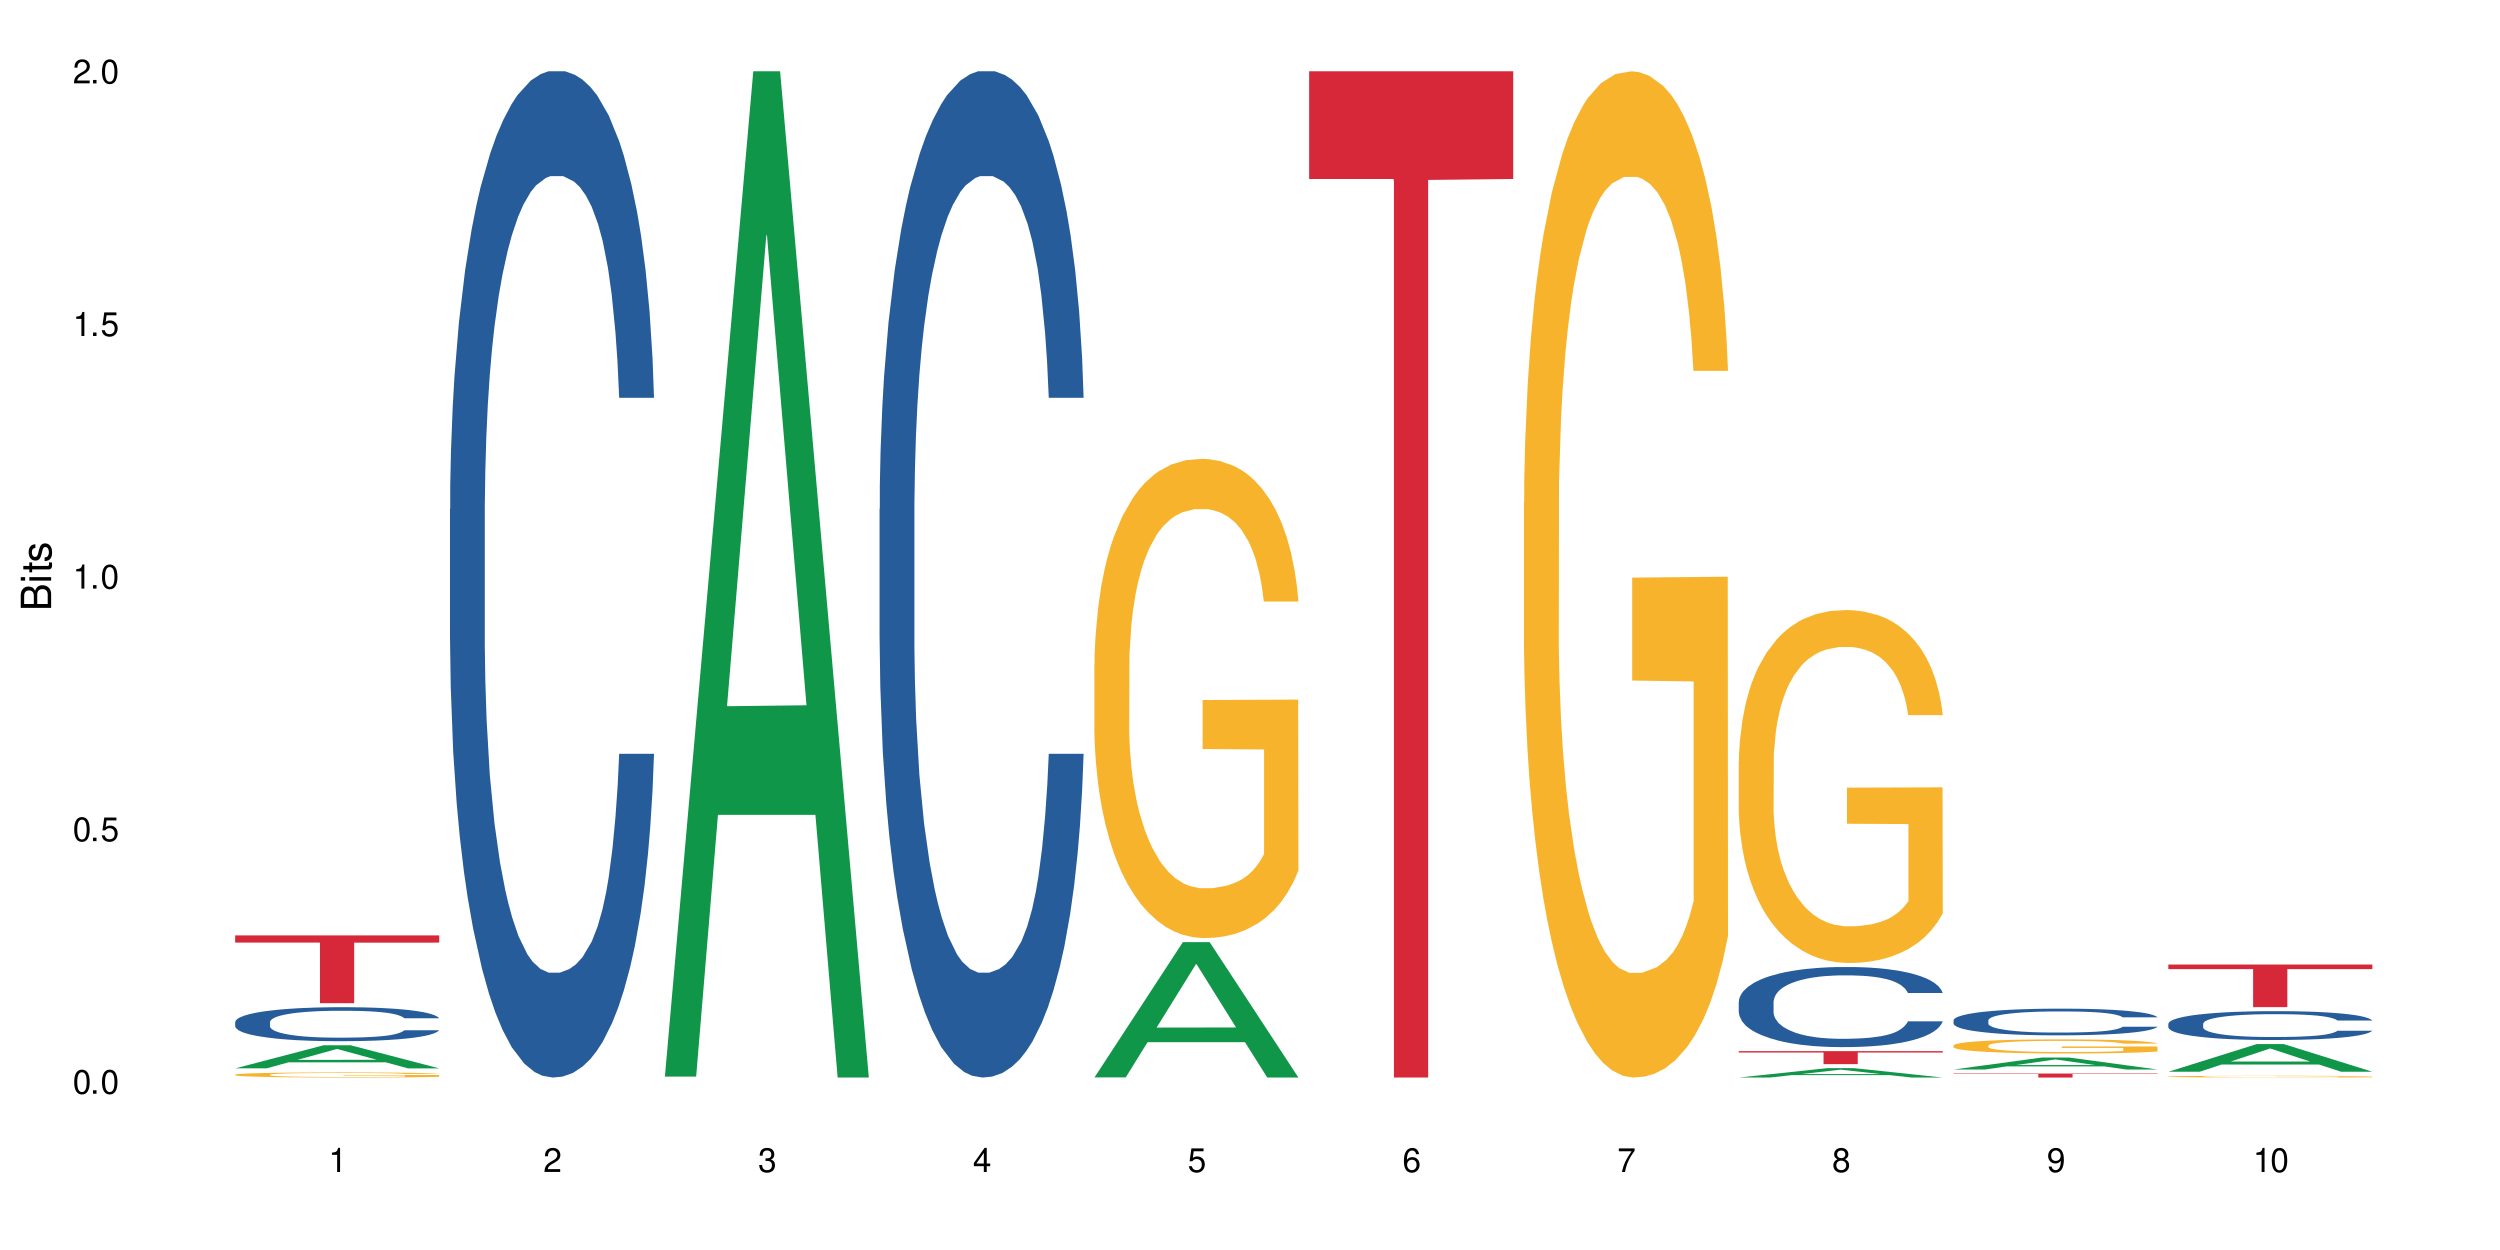 <?xml version="1.0" encoding="UTF-8"?>
<svg xmlns="http://www.w3.org/2000/svg" xmlns:xlink="http://www.w3.org/1999/xlink" width="720" height="360" viewBox="0 0 720 360">
<defs>
<g>
<g id="glyph-0-0">
</g>
<g id="glyph-0-1">
<path d="M 2.641 -6.938 C 2 -6.938 1.422 -6.656 1.078 -6.172 C 0.641 -5.562 0.406 -4.641 0.406 -3.359 C 0.406 -1.016 1.188 0.219 2.641 0.219 C 4.078 0.219 4.859 -1.016 4.859 -3.297 C 4.859 -4.641 4.656 -5.547 4.203 -6.172 C 3.844 -6.656 3.281 -6.938 2.641 -6.938 Z M 2.641 -6.188 C 3.547 -6.188 4 -5.25 4 -3.375 C 4 -1.406 3.562 -0.484 2.625 -0.484 C 1.734 -0.484 1.281 -1.438 1.281 -3.344 C 1.281 -5.25 1.734 -6.188 2.641 -6.188 Z M 2.641 -6.188 "/>
</g>
<g id="glyph-0-2">
<path d="M 1.828 -1 L 0.828 -1 L 0.828 0 L 1.828 0 Z M 1.828 -1 "/>
</g>
<g id="glyph-0-3">
<path d="M 4.562 -6.797 L 1.062 -6.797 L 0.547 -3.094 L 1.328 -3.094 C 1.719 -3.562 2.047 -3.734 2.578 -3.734 C 3.484 -3.734 4.062 -3.109 4.062 -2.094 C 4.062 -1.125 3.484 -0.531 2.578 -0.531 C 1.828 -0.531 1.375 -0.906 1.188 -1.672 L 0.328 -1.672 C 0.453 -1.109 0.547 -0.844 0.75 -0.594 C 1.125 -0.078 1.828 0.219 2.594 0.219 C 3.969 0.219 4.922 -0.781 4.922 -2.219 C 4.922 -3.562 4.031 -4.484 2.719 -4.484 C 2.25 -4.484 1.859 -4.359 1.469 -4.062 L 1.734 -5.969 L 4.562 -5.969 Z M 4.562 -6.797 "/>
</g>
<g id="glyph-0-4">
<path d="M 2.484 -4.938 L 2.484 0 L 3.328 0 L 3.328 -6.938 L 2.766 -6.938 C 2.469 -5.875 2.281 -5.734 0.984 -5.562 L 0.984 -4.938 Z M 2.484 -4.938 "/>
</g>
<g id="glyph-0-5">
<path d="M 4.859 -0.828 L 1.281 -0.828 C 1.359 -1.406 1.672 -1.781 2.5 -2.281 L 3.469 -2.828 C 4.406 -3.344 4.906 -4.062 4.906 -4.906 C 4.906 -5.484 4.672 -6.031 4.266 -6.406 C 3.859 -6.766 3.375 -6.938 2.719 -6.938 C 1.859 -6.938 1.219 -6.625 0.844 -6.031 C 0.609 -5.672 0.5 -5.234 0.484 -4.531 L 1.328 -4.531 C 1.359 -5.016 1.406 -5.281 1.531 -5.516 C 1.75 -5.938 2.188 -6.203 2.703 -6.203 C 3.469 -6.203 4.031 -5.641 4.031 -4.891 C 4.031 -4.344 3.719 -3.859 3.125 -3.516 L 2.234 -3 C 0.812 -2.172 0.406 -1.531 0.328 -0.016 L 4.859 -0.016 Z M 4.859 -0.828 "/>
</g>
<g id="glyph-0-6">
<path d="M 2.125 -3.188 L 2.578 -3.188 C 3.5 -3.188 3.984 -2.766 3.984 -1.922 C 3.984 -1.062 3.469 -0.531 2.594 -0.531 C 1.656 -0.531 1.203 -1 1.156 -2.016 L 0.312 -2.016 C 0.344 -1.453 0.438 -1.094 0.609 -0.781 C 0.953 -0.109 1.625 0.219 2.547 0.219 C 3.953 0.219 4.859 -0.625 4.859 -1.938 C 4.859 -2.828 4.516 -3.297 3.703 -3.594 C 4.344 -3.844 4.656 -4.328 4.656 -5.031 C 4.656 -6.219 3.875 -6.938 2.578 -6.938 C 1.203 -6.938 0.484 -6.172 0.453 -4.703 L 1.297 -4.703 C 1.312 -5.125 1.344 -5.359 1.453 -5.578 C 1.641 -5.969 2.062 -6.203 2.594 -6.203 C 3.344 -6.203 3.797 -5.75 3.797 -5 C 3.797 -4.516 3.609 -4.219 3.25 -4.047 C 3.016 -3.953 2.703 -3.922 2.125 -3.906 Z M 2.125 -3.188 "/>
</g>
<g id="glyph-0-7">
<path d="M 3.141 -1.672 L 3.141 0 L 3.984 0 L 3.984 -1.672 L 4.984 -1.672 L 4.984 -2.438 L 3.984 -2.438 L 3.984 -6.938 L 3.359 -6.938 L 0.266 -2.578 L 0.266 -1.672 Z M 3.141 -2.438 L 1 -2.438 L 3.141 -5.5 Z M 3.141 -2.438 "/>
</g>
<g id="glyph-0-8">
<path d="M 4.781 -5.125 C 4.609 -6.266 3.891 -6.938 2.844 -6.938 C 2.094 -6.938 1.422 -6.578 1.031 -5.953 C 0.594 -5.266 0.406 -4.422 0.406 -3.172 C 0.406 -2 0.578 -1.25 0.984 -0.641 C 1.359 -0.078 1.953 0.219 2.703 0.219 C 3.984 0.219 4.922 -0.75 4.922 -2.094 C 4.922 -3.375 4.062 -4.281 2.844 -4.281 C 2.172 -4.281 1.641 -4.031 1.281 -3.516 C 1.281 -5.234 1.828 -6.188 2.797 -6.188 C 3.391 -6.188 3.797 -5.797 3.938 -5.125 Z M 2.734 -3.531 C 3.547 -3.531 4.062 -2.953 4.062 -2.031 C 4.062 -1.156 3.484 -0.531 2.703 -0.531 C 1.922 -0.531 1.328 -1.188 1.328 -2.078 C 1.328 -2.938 1.906 -3.531 2.734 -3.531 Z M 2.734 -3.531 "/>
</g>
<g id="glyph-0-9">
<path d="M 4.984 -6.797 L 0.438 -6.797 L 0.438 -5.969 L 4.109 -5.969 C 2.5 -3.656 1.828 -2.234 1.328 0 L 2.219 0 C 2.594 -2.172 3.453 -4.047 4.984 -6.094 Z M 4.984 -6.797 "/>
</g>
<g id="glyph-0-10">
<path d="M 3.75 -3.656 C 4.469 -4.094 4.688 -4.438 4.688 -5.078 C 4.688 -6.172 3.844 -6.938 2.641 -6.938 C 1.438 -6.938 0.594 -6.172 0.594 -5.094 C 0.594 -4.438 0.812 -4.094 1.516 -3.656 C 0.734 -3.266 0.359 -2.703 0.359 -1.922 C 0.359 -0.656 1.281 0.219 2.641 0.219 C 3.984 0.219 4.922 -0.656 4.922 -1.922 C 4.922 -2.703 4.531 -3.266 3.75 -3.656 Z M 2.641 -6.188 C 3.359 -6.188 3.812 -5.75 3.812 -5.062 C 3.812 -4.406 3.344 -3.984 2.641 -3.984 C 1.922 -3.984 1.453 -4.406 1.453 -5.078 C 1.453 -5.75 1.922 -6.188 2.641 -6.188 Z M 2.641 -3.266 C 3.484 -3.266 4.062 -2.719 4.062 -1.906 C 4.062 -1.078 3.484 -0.531 2.625 -0.531 C 1.797 -0.531 1.219 -1.094 1.219 -1.906 C 1.219 -2.719 1.781 -3.266 2.641 -3.266 Z M 2.641 -3.266 "/>
</g>
<g id="glyph-0-11">
<path d="M 0.516 -1.578 C 0.672 -0.453 1.406 0.219 2.438 0.219 C 3.188 0.219 3.859 -0.141 4.266 -0.766 C 4.688 -1.453 4.891 -2.297 4.891 -3.547 C 4.891 -4.719 4.703 -5.453 4.312 -6.078 C 3.938 -6.641 3.344 -6.938 2.594 -6.938 C 1.297 -6.938 0.359 -5.969 0.359 -4.625 C 0.359 -3.344 1.234 -2.453 2.453 -2.453 C 3.094 -2.453 3.578 -2.672 4.016 -3.203 C 4 -1.484 3.469 -0.531 2.5 -0.531 C 1.906 -0.531 1.484 -0.906 1.359 -1.578 Z M 2.578 -6.203 C 3.375 -6.203 3.969 -5.531 3.969 -4.641 C 3.969 -3.797 3.391 -3.188 2.547 -3.188 C 1.734 -3.188 1.234 -3.766 1.234 -4.688 C 1.234 -5.562 1.797 -6.203 2.578 -6.203 Z M 2.578 -6.203 "/>
</g>
<g id="glyph-1-0">
</g>
<g id="glyph-1-1">
<path d="M 0 -0.953 L 0 -4.891 C 0 -5.719 -0.234 -6.344 -0.734 -6.797 C -1.188 -7.234 -1.812 -7.469 -2.5 -7.469 C -3.547 -7.469 -4.188 -7 -4.625 -5.875 C -4.984 -6.688 -5.625 -7.094 -6.531 -7.094 C -7.172 -7.094 -7.734 -6.859 -8.141 -6.391 C -8.562 -5.922 -8.75 -5.344 -8.75 -4.5 L -8.75 -0.953 Z M -4.984 -2.062 L -7.766 -2.062 L -7.766 -4.219 C -7.766 -4.844 -7.688 -5.203 -7.453 -5.5 C -7.219 -5.812 -6.859 -5.969 -6.375 -5.969 C -5.891 -5.969 -5.531 -5.812 -5.297 -5.5 C -5.062 -5.203 -4.984 -4.844 -4.984 -4.219 Z M -0.984 -2.062 L -4 -2.062 L -4 -4.781 C -4 -5.766 -3.438 -6.359 -2.484 -6.359 C -1.547 -6.359 -0.984 -5.766 -0.984 -4.781 Z M -0.984 -2.062 "/>
</g>
<g id="glyph-1-2">
<path d="M -6.281 -1.797 L -6.281 -0.797 L 0 -0.797 L 0 -1.797 Z M -8.75 -1.797 L -8.75 -0.797 L -7.484 -0.797 L -7.484 -1.797 Z M -8.75 -1.797 "/>
</g>
<g id="glyph-1-3">
<path d="M -6.281 -3.047 L -6.281 -2.016 L -8.016 -2.016 L -8.016 -1.016 L -6.281 -1.016 L -6.281 -0.172 L -5.469 -0.172 L -5.469 -1.016 L -0.719 -1.016 C -0.078 -1.016 0.281 -1.453 0.281 -2.234 C 0.281 -2.5 0.25 -2.719 0.188 -3.047 L -0.641 -3.047 C -0.609 -2.906 -0.594 -2.766 -0.594 -2.562 C -0.594 -2.141 -0.719 -2.016 -1.156 -2.016 L -5.469 -2.016 L -5.469 -3.047 Z M -6.281 -3.047 "/>
</g>
<g id="glyph-1-4">
<path d="M -4.531 -5.25 C -5.766 -5.25 -6.469 -4.422 -6.469 -2.969 C -6.469 -1.516 -5.719 -0.562 -4.547 -0.562 C -3.562 -0.562 -3.094 -1.062 -2.734 -2.562 L -2.516 -3.484 C -2.344 -4.188 -2.094 -4.469 -1.641 -4.469 C -1.047 -4.469 -0.641 -3.875 -0.641 -3 C -0.641 -2.453 -0.797 -2 -1.062 -1.75 C -1.25 -1.594 -1.422 -1.531 -1.875 -1.469 L -1.875 -0.406 C -0.422 -0.453 0.281 -1.266 0.281 -2.922 C 0.281 -4.5 -0.5 -5.516 -1.719 -5.516 C -2.656 -5.516 -3.172 -4.984 -3.469 -3.734 L -3.703 -2.766 C -3.891 -1.953 -4.156 -1.609 -4.594 -1.609 C -5.188 -1.609 -5.547 -2.125 -5.547 -2.938 C -5.547 -3.75 -5.203 -4.172 -4.531 -4.203 Z M -4.531 -5.25 "/>
</g>
</g>
</defs>
<rect x="-72" y="-36" width="864" height="432" fill="rgb(100%, 100%, 100%)" fill-opacity="1"/>
<path fill-rule="nonzero" fill="rgb(6.275%, 58.824%, 28.235%)" fill-opacity="1" d="M 67.73 307.688 L 67.793 307.684 L 93.223 301.027 L 100.945 301.027 L 126.5 307.695 L 117.52 307.695 L 111.117 305.957 L 83.051 305.957 L 76.773 307.688 L 67.73 307.688 L 85.75 305.234 L 108.543 305.23 L 97.176 302.117 L 97.051 302.113 L 96.926 302.129 L 85.688 305.23 L 85.75 305.234 Z M 67.73 307.688 "/>
<path fill-rule="nonzero" fill="rgb(14.51%, 36.078%, 60%)" fill-opacity="1" d="M 67.73 294.34 L 67.801 294.328 L 67.801 294.113 L 68.02 293.773 L 68.52 293.348 L 69.02 293.051 L 70.312 292.523 L 72.102 292.012 L 73.965 291.621 L 75.328 291.387 L 76.547 291.207 L 79.34 290.879 L 81.133 290.707 L 83.066 290.555 L 85.434 290.402 L 87.152 290.316 L 91.023 290.172 L 93.891 290.109 L 96.113 290.082 L 100.914 290.082 L 103.781 290.117 L 105.859 290.164 L 108.152 290.234 L 110.086 290.316 L 113.457 290.512 L 116.465 290.762 L 117.828 290.906 L 119.977 291.184 L 121.625 291.449 L 122.773 291.684 L 124.062 292.012 L 125.207 292.414 L 126.07 292.871 L 126.5 293.258 L 116.465 293.258 L 115.965 292.898 L 115.391 292.621 L 114.316 292.254 L 113.238 291.996 L 111.734 291.738 L 110.375 291.566 L 108.512 291.398 L 106.863 291.289 L 105.141 291.207 L 103.492 291.156 L 100.34 291.102 L 96.684 291.102 L 95.324 291.121 L 92.527 291.191 L 91.023 291.254 L 88.871 291.379 L 87.367 291.496 L 85.578 291.672 L 84.359 291.824 L 82.852 292.059 L 81.777 292.266 L 80.559 292.559 L 79.844 292.781 L 79.199 293.031 L 78.625 293.328 L 78.195 293.641 L 77.906 293.973 L 77.766 294.293 L 77.766 295.68 L 77.906 296 L 78.266 296.379 L 79.199 296.922 L 80.559 297.398 L 82.137 297.773 L 83.641 298.039 L 84.5 298.164 L 85.648 298.309 L 87.441 298.488 L 90.02 298.668 L 91.523 298.738 L 93.816 298.809 L 96.184 298.844 L 99.336 298.844 L 102.133 298.809 L 103.996 298.766 L 105.93 298.695 L 108.582 298.543 L 110.23 298.398 L 111.664 298.23 L 112.738 298.059 L 113.457 297.914 L 114.531 297.637 L 115.391 297.336 L 116.035 297.02 L 116.465 296.719 L 126.5 296.719 L 126.07 297.074 L 125.422 297.422 L 124.777 297.684 L 123.777 297.996 L 122.629 298.273 L 120.98 298.586 L 119.617 298.793 L 117.828 299.016 L 116.18 299.184 L 114.387 299.336 L 111.734 299.516 L 110.016 299.605 L 108.152 299.688 L 105.93 299.758 L 103.137 299.82 L 100.125 299.855 L 97.328 299.863 L 94.32 299.848 L 92.098 299.812 L 89.16 299.73 L 85.504 299.57 L 82.852 299.398 L 80.773 299.23 L 78.984 299.051 L 76.977 298.809 L 74.395 298.418 L 72.82 298.113 L 71.746 297.863 L 70.527 297.512 L 69.664 297.199 L 68.664 296.699 L 67.945 296.066 L 67.73 295.574 Z M 67.73 294.34 "/>
<path fill-rule="nonzero" fill="rgb(96.863%, 70.196%, 16.863%)" fill-opacity="1" d="M 67.73 309.492 L 67.801 309.488 L 67.801 309.461 L 68.09 309.402 L 68.805 309.316 L 69.738 309.25 L 70.742 309.195 L 71.387 309.168 L 72.461 309.129 L 73.395 309.098 L 75.758 309.035 L 78.77 308.98 L 80.418 308.957 L 82.281 308.934 L 84.93 308.906 L 86.148 308.898 L 89.875 308.879 L 94.105 308.863 L 98.762 308.859 L 100.914 308.859 L 103.852 308.867 L 107.863 308.883 L 110.16 308.895 L 111.949 308.906 L 113.812 308.926 L 116.105 308.953 L 118.258 308.984 L 119.977 309.016 L 121.695 309.059 L 123.129 309.102 L 124.348 309.148 L 125.422 309.203 L 126.07 309.25 L 126.5 309.297 L 116.535 309.297 L 115.965 309.25 L 115.32 309.215 L 114.242 309.172 L 113.168 309.137 L 112.094 309.113 L 110.086 309.078 L 108.367 309.055 L 106.215 309.035 L 104.137 309.023 L 101.773 309.016 L 96.543 309.016 L 93.102 309.023 L 91.094 309.035 L 89.66 309.047 L 87.656 309.066 L 86.438 309.082 L 85.719 309.094 L 83.57 309.133 L 82.137 309.172 L 81.348 309.195 L 80.344 309.238 L 79.629 309.273 L 78.84 309.328 L 78.41 309.367 L 77.836 309.461 L 77.766 309.703 L 77.98 309.754 L 78.41 309.809 L 78.984 309.855 L 79.844 309.906 L 80.703 309.945 L 82.207 310 L 83.496 310.035 L 84.5 310.059 L 86.438 310.094 L 87.227 310.105 L 89.09 310.129 L 91.023 310.148 L 93.387 310.164 L 95.18 310.172 L 98.047 310.18 L 101.703 310.18 L 106 310.172 L 108.727 310.16 L 110.59 310.148 L 111.809 310.141 L 113.312 310.125 L 114.387 310.113 L 115.391 310.098 L 116.609 310.074 L 116.609 309.754 L 98.906 309.75 L 98.906 309.602 L 126.426 309.598 L 126.5 310.125 L 124.992 310.16 L 123.129 310.195 L 121.34 310.223 L 119.477 310.246 L 116.824 310.273 L 114.672 310.289 L 111.375 310.309 L 108.367 310.32 L 105.215 310.328 L 102.418 310.332 L 99.121 310.332 L 96.184 310.328 L 93.031 310.32 L 90.52 310.312 L 85.934 310.281 L 83.066 310.25 L 81.203 310.23 L 77.336 310.168 L 75.613 310.129 L 74.469 310.102 L 73.32 310.07 L 72.102 310.031 L 70.957 309.984 L 70.098 309.941 L 69.309 309.895 L 68.734 309.852 L 68.16 309.789 L 67.875 309.742 L 67.73 309.699 Z M 67.73 309.492 "/>
<path fill-rule="nonzero" fill="rgb(83.922%, 15.686%, 22.353%)" fill-opacity="1" d="M 67.73 269.387 L 126.5 269.387 L 126.5 271.477 L 102.008 271.496 L 102.008 288.918 L 92.152 288.918 L 92.152 271.516 L 92.008 271.477 L 67.73 271.477 Z M 67.73 269.387 "/>
<path fill-rule="nonzero" fill="rgb(14.51%, 36.078%, 60%)" fill-opacity="1" d="M 129.594 146.621 L 129.664 146.355 L 129.664 140 L 129.879 129.934 L 130.379 117.215 L 130.883 108.477 L 132.172 92.844 L 133.965 77.746 L 135.828 66.09 L 137.188 59.203 L 138.406 53.902 L 141.203 44.102 L 142.992 39.07 L 144.93 34.566 L 147.293 30.062 L 149.016 27.414 L 152.883 23.176 L 155.75 21.32 L 157.973 20.527 L 162.773 20.527 L 165.641 21.586 L 167.719 22.91 L 170.012 25.031 L 171.949 27.414 L 175.316 33.242 L 178.324 40.66 L 179.688 44.898 L 181.836 53.109 L 183.484 61.055 L 184.633 67.945 L 185.922 77.746 L 187.07 89.668 L 187.93 103.176 L 188.359 114.566 L 178.324 114.566 L 177.824 103.973 L 177.25 95.758 L 176.176 84.898 L 175.102 77.215 L 173.598 69.535 L 172.234 64.5 L 170.371 59.469 L 168.723 56.289 L 167.004 53.902 L 165.355 52.316 L 162.199 50.727 L 158.547 50.727 L 157.184 51.254 L 154.391 53.375 L 152.883 55.23 L 150.734 58.938 L 149.23 62.383 L 147.438 67.68 L 146.219 72.184 L 144.715 79.07 L 143.641 85.164 L 142.422 93.906 L 141.703 100.527 L 141.059 107.945 L 140.484 116.688 L 140.055 125.957 L 139.77 135.762 L 139.625 145.297 L 139.625 186.355 L 139.77 195.895 L 140.129 207.02 L 141.059 223.18 L 142.422 237.219 L 143.996 248.344 L 145.504 256.293 L 146.363 260 L 147.508 264.238 L 149.301 269.535 L 151.879 274.836 L 153.387 276.953 L 155.68 279.074 L 158.043 280.133 L 161.199 280.133 L 163.992 279.074 L 165.855 277.75 L 167.789 275.629 L 170.441 271.125 L 172.09 266.887 L 173.523 261.855 L 174.598 256.82 L 175.316 252.582 L 176.391 244.371 L 177.25 235.363 L 177.895 226.094 L 178.324 217.086 L 188.359 217.086 L 187.93 227.684 L 187.285 238.012 L 186.641 245.695 L 185.637 254.969 L 184.488 263.18 L 182.84 272.449 L 181.48 278.543 L 179.688 285.168 L 178.039 290.199 L 176.246 294.703 L 173.598 300 L 171.875 302.648 L 170.012 305.035 L 167.789 307.152 L 164.996 309.008 L 161.984 310.066 L 159.191 310.332 L 156.18 309.801 L 153.957 308.742 L 151.02 306.359 L 147.367 301.59 L 144.715 296.559 L 142.637 291.523 L 140.844 286.227 L 138.836 279.074 L 136.258 267.418 L 134.68 258.41 L 133.605 250.992 L 132.387 240.664 L 131.527 231.391 L 130.523 216.555 L 129.809 197.746 L 129.594 183.18 Z M 129.594 146.621 "/>
<path fill-rule="nonzero" fill="rgb(6.275%, 58.824%, 28.235%)" fill-opacity="1" d="M 191.453 310.059 L 191.516 309.789 L 216.945 20.527 L 224.668 20.527 L 250.219 310.332 L 241.242 310.332 L 234.84 234.684 L 206.773 234.684 L 200.492 310.059 L 191.453 310.059 L 209.473 203.391 L 232.266 203.117 L 220.898 67.875 L 220.773 67.602 L 220.648 68.418 L 209.41 203.117 L 209.473 203.391 Z M 191.453 310.059 "/>
<path fill-rule="nonzero" fill="rgb(14.51%, 36.078%, 60%)" fill-opacity="1" d="M 253.312 146.621 L 253.387 146.355 L 253.387 140 L 253.602 129.934 L 254.102 117.215 L 254.605 108.477 L 255.895 92.844 L 257.684 77.746 L 259.547 66.09 L 260.91 59.203 L 262.129 53.902 L 264.922 44.102 L 266.715 39.07 L 268.652 34.566 L 271.016 30.062 L 272.734 27.414 L 276.605 23.176 L 279.473 21.32 L 281.695 20.527 L 286.496 20.527 L 289.363 21.586 L 291.441 22.91 L 293.734 25.031 L 295.668 27.414 L 299.039 33.242 L 302.047 40.66 L 303.41 44.898 L 305.559 53.109 L 307.207 61.055 L 308.355 67.945 L 309.645 77.746 L 310.793 89.668 L 311.652 103.176 L 312.082 114.566 L 302.047 114.566 L 301.547 103.973 L 300.973 95.758 L 299.898 84.898 L 298.824 77.215 L 297.316 69.535 L 295.957 64.5 L 294.094 59.469 L 292.445 56.289 L 290.723 53.902 L 289.074 52.316 L 285.922 50.727 L 282.266 50.727 L 280.906 51.254 L 278.109 53.375 L 276.605 55.23 L 274.457 58.938 L 272.949 62.383 L 271.16 67.68 L 269.941 72.184 L 268.434 79.07 L 267.359 85.164 L 266.141 93.906 L 265.426 100.527 L 264.781 107.945 L 264.207 116.688 L 263.777 125.957 L 263.492 135.762 L 263.348 145.297 L 263.348 186.355 L 263.492 195.895 L 263.848 207.02 L 264.781 223.18 L 266.141 237.219 L 267.719 248.344 L 269.223 256.293 L 270.082 260 L 271.23 264.238 L 273.023 269.535 L 275.602 274.836 L 277.105 276.953 L 279.402 279.074 L 281.766 280.133 L 284.918 280.133 L 287.715 279.074 L 289.578 277.75 L 291.512 275.629 L 294.164 271.125 L 295.812 266.887 L 297.246 261.855 L 298.32 256.82 L 299.039 252.582 L 300.113 244.371 L 300.973 235.363 L 301.617 226.094 L 302.047 217.086 L 312.082 217.086 L 311.652 227.684 L 311.008 238.012 L 310.363 245.695 L 309.359 254.969 L 308.211 263.18 L 306.562 272.449 L 305.203 278.543 L 303.41 285.168 L 301.762 290.199 L 299.969 294.703 L 297.316 300 L 295.598 302.648 L 293.734 305.035 L 291.512 307.152 L 288.719 309.008 L 285.707 310.066 L 282.914 310.332 L 279.902 309.801 L 277.68 308.742 L 274.742 306.359 L 271.086 301.59 L 268.434 296.559 L 266.355 291.523 L 264.566 286.227 L 262.559 279.074 L 259.98 267.418 L 258.402 258.41 L 257.328 250.992 L 256.109 240.664 L 255.25 231.391 L 254.246 216.555 L 253.527 197.746 L 253.312 183.18 Z M 253.312 146.621 "/>
<path fill-rule="nonzero" fill="rgb(6.275%, 58.824%, 28.235%)" fill-opacity="1" d="M 315.176 310.297 L 315.238 310.258 L 340.664 271.34 L 348.387 271.34 L 373.941 310.332 L 364.965 310.332 L 358.559 300.152 L 330.496 300.152 L 324.215 310.297 L 315.176 310.297 L 333.195 295.941 L 355.984 295.906 L 344.621 277.711 L 344.496 277.672 L 344.371 277.781 L 333.133 295.906 L 333.195 295.941 Z M 315.176 310.297 "/>
<path fill-rule="nonzero" fill="rgb(96.863%, 70.196%, 16.863%)" fill-opacity="1" d="M 315.176 191.266 L 315.246 191.141 L 315.246 188.621 L 315.531 182.945 L 316.25 175.133 L 317.18 168.703 L 318.184 163.66 L 318.828 161.016 L 319.906 157.234 L 320.836 154.461 L 323.203 148.785 L 326.211 143.492 L 327.859 141.223 L 329.723 139.082 L 332.375 136.688 L 333.594 135.805 L 337.32 133.785 L 341.547 132.527 L 346.207 132.148 L 348.355 132.273 L 351.297 132.777 L 355.309 134.164 L 357.602 135.426 L 359.395 136.688 L 361.258 138.324 L 363.551 140.848 L 365.699 143.871 L 367.422 146.895 L 369.141 150.68 L 370.574 154.711 L 371.793 159.125 L 372.867 164.418 L 373.512 168.828 L 373.941 173.242 L 363.98 173.242 L 363.406 168.828 L 362.762 165.426 L 361.688 161.266 L 360.613 158.242 L 359.535 155.848 L 357.531 152.57 L 355.809 150.551 L 353.66 148.785 L 351.582 147.652 L 349.215 146.895 L 347.785 146.645 L 343.984 146.645 L 340.547 147.527 L 338.539 148.535 L 337.105 149.543 L 335.098 151.434 L 333.879 152.945 L 333.164 153.957 L 331.012 157.863 L 329.578 161.391 L 328.793 163.789 L 327.789 167.57 L 327.07 170.973 L 326.281 176.016 L 325.852 179.797 L 325.281 188.367 L 325.207 211.055 L 325.422 215.848 L 325.852 221.016 L 326.426 225.551 L 327.285 230.344 L 328.145 233.996 L 329.652 238.914 L 330.941 242.191 L 331.945 244.336 L 333.879 247.738 L 334.668 248.871 L 336.531 251.141 L 338.465 252.906 L 340.832 254.418 L 342.625 255.176 L 345.488 255.805 L 349.145 255.805 L 353.445 255.047 L 356.168 254.039 L 358.031 253.031 L 359.25 252.148 L 360.754 250.762 L 361.832 249.504 L 362.832 248.117 L 364.051 245.973 L 364.051 215.848 L 346.352 215.719 L 346.352 201.602 L 373.871 201.477 L 373.941 250.762 L 372.438 254.168 L 370.574 257.445 L 368.781 259.965 L 366.918 262.109 L 364.266 264.504 L 362.117 266.016 L 358.82 267.781 L 355.809 268.914 L 352.656 269.672 L 349.863 270.047 L 346.566 270.176 L 343.625 269.922 L 340.473 269.168 L 337.965 268.156 L 335.672 266.898 L 333.379 265.258 L 330.512 262.613 L 328.648 260.469 L 326.715 257.82 L 324.777 254.672 L 323.059 251.266 L 321.91 248.621 L 320.766 245.594 L 319.547 241.812 L 318.398 237.527 L 317.539 233.621 L 316.75 229.207 L 316.18 225.047 L 315.605 219.375 L 315.316 214.84 L 315.176 210.93 Z M 315.176 191.266 "/>
<path fill-rule="nonzero" fill="rgb(83.922%, 15.686%, 22.353%)" fill-opacity="1" d="M 377.035 20.527 L 435.805 20.527 L 435.805 51.547 L 411.312 51.82 L 411.312 310.332 L 401.457 310.332 L 401.457 52.094 L 401.312 51.547 L 377.035 51.547 Z M 377.035 20.527 "/>
<path fill-rule="nonzero" fill="rgb(96.863%, 70.196%, 16.863%)" fill-opacity="1" d="M 438.895 144.652 L 438.969 144.387 L 438.969 139.094 L 439.254 127.184 L 439.973 110.777 L 440.902 97.277 L 441.906 86.691 L 442.551 81.133 L 443.625 73.195 L 444.559 67.371 L 446.922 55.461 L 449.934 44.348 L 451.582 39.582 L 453.445 35.082 L 456.098 30.055 L 457.316 28.203 L 461.043 23.965 L 465.27 21.32 L 469.93 20.527 L 472.078 20.789 L 475.016 21.848 L 479.031 24.762 L 481.324 27.406 L 483.117 30.055 L 484.98 33.496 L 487.273 38.789 L 489.422 45.141 L 491.141 51.492 L 492.863 59.43 L 494.297 67.902 L 495.516 77.164 L 496.59 88.281 L 497.234 97.543 L 497.664 106.805 L 487.703 106.805 L 487.129 97.543 L 486.484 90.398 L 485.41 81.664 L 484.332 75.312 L 483.258 70.281 L 481.254 63.402 L 479.531 59.168 L 477.383 55.461 L 475.305 53.078 L 472.938 51.492 L 471.504 50.961 L 467.707 50.961 L 464.266 52.816 L 462.262 54.934 L 460.828 57.051 L 458.82 61.02 L 457.602 64.195 L 456.887 66.312 L 454.734 74.516 L 453.301 81.93 L 452.512 86.957 L 451.512 94.898 L 450.793 102.043 L 450.004 112.629 L 449.574 120.57 L 449 138.566 L 448.93 186.207 L 449.145 196.262 L 449.574 207.113 L 450.148 216.641 L 451.008 226.699 L 451.867 234.375 L 453.375 244.695 L 454.664 251.578 L 455.668 256.078 L 457.602 263.223 L 458.391 265.605 L 460.254 270.367 L 462.188 274.074 L 464.555 277.25 L 466.344 278.836 L 469.211 280.16 L 472.867 280.16 L 477.168 278.574 L 479.891 276.457 L 481.754 274.34 L 482.973 272.484 L 484.477 269.574 L 485.551 266.926 L 486.555 264.016 L 487.773 259.516 L 487.773 196.262 L 470.07 195.996 L 470.07 166.355 L 497.594 166.09 L 497.664 269.574 L 496.16 276.719 L 494.297 283.602 L 492.504 288.895 L 490.641 293.395 L 487.988 298.422 L 485.84 301.598 L 482.543 305.305 L 479.531 307.688 L 476.379 309.273 L 473.582 310.066 L 470.285 310.332 L 467.348 309.805 L 464.195 308.215 L 461.688 306.098 L 459.395 303.453 L 457.102 300.012 L 454.234 294.453 L 452.371 289.953 L 450.434 284.395 L 448.5 277.777 L 446.781 270.633 L 445.633 265.074 L 444.484 258.723 L 443.27 250.781 L 442.121 241.785 L 441.262 233.578 L 440.473 224.316 L 439.898 215.582 L 439.328 203.672 L 439.039 194.145 L 438.895 185.941 Z M 438.895 144.652 "/>
<path fill-rule="nonzero" fill="rgb(6.275%, 58.824%, 28.235%)" fill-opacity="1" d="M 500.758 310.328 L 500.82 310.328 L 526.25 307.629 L 533.973 307.629 L 559.523 310.332 L 550.547 310.332 L 544.141 309.629 L 516.078 309.629 L 509.797 310.328 L 500.758 310.328 L 518.777 309.336 L 541.566 309.332 L 530.203 308.07 L 530.078 308.07 L 529.953 308.078 L 518.715 309.332 L 518.777 309.336 Z M 500.758 310.328 "/>
<path fill-rule="nonzero" fill="rgb(14.51%, 36.078%, 60%)" fill-opacity="1" d="M 500.758 288.543 L 500.828 288.523 L 500.828 288.016 L 501.043 287.215 L 501.547 286.203 L 502.047 285.508 L 503.336 284.266 L 505.129 283.062 L 506.992 282.137 L 508.355 281.59 L 509.57 281.168 L 512.367 280.387 L 514.16 279.984 L 516.094 279.629 L 518.461 279.27 L 520.18 279.059 L 524.051 278.723 L 526.914 278.574 L 529.137 278.512 L 533.938 278.512 L 536.805 278.594 L 538.883 278.699 L 541.18 278.867 L 543.113 279.059 L 546.48 279.523 L 549.492 280.113 L 550.852 280.449 L 553.004 281.102 L 554.652 281.734 L 555.797 282.285 L 557.09 283.062 L 558.234 284.012 L 559.094 285.086 L 559.523 285.992 L 549.492 285.992 L 548.988 285.148 L 548.418 284.496 L 547.34 283.633 L 546.266 283.02 L 544.762 282.41 L 543.398 282.008 L 541.535 281.609 L 539.887 281.355 L 538.168 281.168 L 536.52 281.039 L 533.367 280.914 L 529.711 280.914 L 528.348 280.957 L 525.555 281.125 L 524.051 281.273 L 521.898 281.566 L 520.395 281.84 L 518.602 282.262 L 517.383 282.621 L 515.879 283.168 L 514.805 283.652 L 513.586 284.348 L 512.867 284.875 L 512.223 285.465 L 511.652 286.16 L 511.219 286.898 L 510.934 287.68 L 510.789 288.438 L 510.789 291.707 L 510.934 292.465 L 511.293 293.352 L 512.223 294.637 L 513.586 295.754 L 515.164 296.637 L 516.668 297.27 L 517.527 297.566 L 518.676 297.902 L 520.465 298.324 L 523.047 298.746 L 524.551 298.914 L 526.844 299.082 L 529.211 299.168 L 532.363 299.168 L 535.156 299.082 L 537.02 298.977 L 538.957 298.809 L 541.609 298.449 L 543.258 298.113 L 544.691 297.715 L 545.766 297.312 L 546.48 296.977 L 547.555 296.32 L 548.418 295.605 L 549.062 294.867 L 549.492 294.152 L 559.523 294.152 L 559.094 294.992 L 558.449 295.816 L 557.805 296.426 L 556.801 297.164 L 555.656 297.82 L 554.008 298.555 L 552.645 299.043 L 550.852 299.566 L 549.203 299.969 L 547.414 300.328 L 544.762 300.75 L 543.043 300.961 L 541.18 301.148 L 538.957 301.316 L 536.16 301.465 L 533.152 301.551 L 530.355 301.57 L 527.348 301.527 L 525.125 301.445 L 522.188 301.254 L 518.531 300.875 L 515.879 300.473 L 513.801 300.074 L 512.008 299.652 L 510.004 299.082 L 507.422 298.156 L 505.844 297.438 L 504.77 296.848 L 503.551 296.027 L 502.691 295.289 L 501.688 294.109 L 500.973 292.613 L 500.758 291.453 Z M 500.758 288.543 "/>
<path fill-rule="nonzero" fill="rgb(96.863%, 70.196%, 16.863%)" fill-opacity="1" d="M 500.758 219.23 L 500.828 219.137 L 500.828 217.281 L 501.117 213.102 L 501.832 207.348 L 502.766 202.609 L 503.766 198.898 L 504.414 196.949 L 505.488 194.164 L 506.418 192.121 L 508.785 187.941 L 511.793 184.043 L 513.441 182.371 L 515.305 180.793 L 517.957 179.031 L 519.176 178.379 L 522.902 176.895 L 527.133 175.965 L 531.789 175.688 L 533.938 175.781 L 536.879 176.152 L 540.891 177.172 L 543.184 178.102 L 544.977 179.031 L 546.84 180.238 L 549.133 182.094 L 551.281 184.32 L 553.004 186.551 L 554.723 189.336 L 556.156 192.305 L 557.375 195.555 L 558.449 199.453 L 559.094 202.703 L 559.523 205.953 L 549.562 205.953 L 548.988 202.703 L 548.344 200.195 L 547.27 197.133 L 546.195 194.906 L 545.121 193.141 L 543.113 190.727 L 541.395 189.242 L 539.242 187.941 L 537.164 187.105 L 534.801 186.551 L 533.367 186.363 L 529.566 186.363 L 526.129 187.016 L 524.121 187.758 L 522.688 188.5 L 520.68 189.891 L 519.461 191.008 L 518.746 191.75 L 516.598 194.625 L 515.164 197.227 L 514.375 198.992 L 513.371 201.777 L 512.652 204.281 L 511.867 207.996 L 511.438 210.781 L 510.863 217.094 L 510.789 233.805 L 511.004 237.332 L 511.438 241.141 L 512.008 244.48 L 512.867 248.008 L 513.73 250.703 L 515.234 254.324 L 516.523 256.734 L 517.527 258.316 L 519.461 260.82 L 520.25 261.656 L 522.113 263.328 L 524.051 264.629 L 526.414 265.742 L 528.207 266.297 L 531.074 266.762 L 534.727 266.762 L 539.027 266.207 L 541.75 265.465 L 543.613 264.719 L 544.832 264.07 L 546.34 263.051 L 547.414 262.121 L 548.418 261.102 L 549.633 259.52 L 549.633 237.332 L 531.934 237.238 L 531.934 226.844 L 559.453 226.75 L 559.523 263.051 L 558.02 265.555 L 556.156 267.969 L 554.363 269.828 L 552.5 271.406 L 549.852 273.168 L 547.699 274.281 L 544.402 275.582 L 541.395 276.418 L 538.238 276.977 L 535.445 277.254 L 532.148 277.348 L 529.211 277.16 L 526.055 276.605 L 523.547 275.859 L 521.254 274.934 L 518.961 273.727 L 516.094 271.777 L 514.23 270.199 L 512.297 268.25 L 510.359 265.926 L 508.641 263.422 L 507.492 261.473 L 506.348 259.242 L 505.129 256.457 L 503.98 253.301 L 503.121 250.422 L 502.332 247.176 L 501.762 244.109 L 501.188 239.934 L 500.902 236.59 L 500.758 233.711 Z M 500.758 219.23 "/>
<path fill-rule="nonzero" fill="rgb(83.922%, 15.686%, 22.353%)" fill-opacity="1" d="M 500.758 302.734 L 559.523 302.734 L 559.523 303.133 L 535.031 303.137 L 535.031 306.469 L 525.18 306.469 L 525.18 303.141 L 525.035 303.133 L 500.758 303.133 Z M 500.758 302.734 "/>
<path fill-rule="nonzero" fill="rgb(6.275%, 58.824%, 28.235%)" fill-opacity="1" d="M 562.617 308.02 L 562.68 308.016 L 588.109 304.562 L 595.832 304.562 L 621.387 308.02 L 612.406 308.02 L 606.004 307.117 L 577.938 307.117 L 571.66 308.02 L 562.617 308.02 L 580.637 306.746 L 603.43 306.742 L 592.066 305.129 L 591.938 305.125 L 591.812 305.133 L 580.574 306.742 L 580.637 306.746 Z M 562.617 308.02 "/>
<path fill-rule="nonzero" fill="rgb(14.51%, 36.078%, 60%)" fill-opacity="1" d="M 562.617 293.84 L 562.691 293.832 L 562.691 293.664 L 562.906 293.395 L 563.406 293.059 L 563.906 292.828 L 565.199 292.414 L 566.988 292.012 L 568.852 291.703 L 570.215 291.52 L 571.434 291.379 L 574.227 291.121 L 576.02 290.988 L 577.953 290.867 L 580.32 290.75 L 582.039 290.68 L 585.91 290.566 L 588.777 290.516 L 591 290.496 L 595.801 290.496 L 598.668 290.523 L 600.746 290.559 L 603.039 290.613 L 604.973 290.68 L 608.344 290.832 L 611.352 291.027 L 612.715 291.141 L 614.863 291.359 L 616.512 291.57 L 617.66 291.754 L 618.949 292.012 L 620.098 292.328 L 620.957 292.688 L 621.387 292.988 L 611.352 292.988 L 610.852 292.707 L 610.277 292.488 L 609.203 292.203 L 608.129 292 L 606.621 291.793 L 605.262 291.66 L 603.398 291.527 L 601.75 291.445 L 600.027 291.379 L 598.379 291.34 L 595.227 291.297 L 591.57 291.297 L 590.211 291.309 L 587.414 291.367 L 585.91 291.414 L 583.762 291.512 L 582.254 291.605 L 580.465 291.746 L 579.246 291.863 L 577.738 292.047 L 576.664 292.207 L 575.445 292.441 L 574.73 292.617 L 574.086 292.812 L 573.512 293.043 L 573.082 293.289 L 572.793 293.551 L 572.652 293.805 L 572.652 294.891 L 572.793 295.145 L 573.152 295.438 L 574.086 295.867 L 575.445 296.238 L 577.023 296.535 L 578.527 296.746 L 579.387 296.844 L 580.535 296.957 L 582.328 297.098 L 584.906 297.238 L 586.41 297.293 L 588.707 297.348 L 591.07 297.379 L 594.223 297.379 L 597.02 297.348 L 598.883 297.312 L 600.816 297.258 L 603.469 297.141 L 605.117 297.027 L 606.551 296.895 L 607.625 296.758 L 608.344 296.648 L 609.418 296.43 L 610.277 296.191 L 610.922 295.945 L 611.352 295.707 L 621.387 295.707 L 620.957 295.988 L 620.312 296.262 L 619.664 296.465 L 618.664 296.711 L 617.516 296.93 L 615.867 297.176 L 614.504 297.336 L 612.715 297.512 L 611.066 297.645 L 609.273 297.766 L 606.621 297.906 L 604.902 297.973 L 603.039 298.039 L 600.816 298.094 L 598.023 298.145 L 595.012 298.172 L 592.219 298.18 L 589.207 298.164 L 586.984 298.137 L 584.047 298.074 L 580.391 297.945 L 577.738 297.812 L 575.66 297.68 L 573.871 297.539 L 571.863 297.348 L 569.281 297.039 L 567.707 296.801 L 566.633 296.605 L 565.414 296.332 L 564.555 296.086 L 563.551 295.691 L 562.832 295.195 L 562.617 294.809 Z M 562.617 293.84 "/>
<path fill-rule="nonzero" fill="rgb(96.863%, 70.196%, 16.863%)" fill-opacity="1" d="M 562.617 301.078 L 562.691 301.074 L 562.691 301 L 562.977 300.836 L 563.691 300.605 L 564.625 300.418 L 565.629 300.27 L 566.273 300.191 L 567.348 300.078 L 568.281 299.996 L 570.645 299.832 L 573.656 299.676 L 575.305 299.609 L 577.168 299.547 L 579.816 299.477 L 581.035 299.449 L 584.762 299.391 L 588.992 299.352 L 593.648 299.344 L 595.801 299.348 L 598.738 299.359 L 602.754 299.402 L 605.047 299.438 L 606.836 299.477 L 608.699 299.523 L 610.992 299.598 L 613.145 299.688 L 614.863 299.777 L 616.586 299.887 L 618.016 300.004 L 619.234 300.137 L 620.312 300.289 L 620.957 300.422 L 621.387 300.551 L 611.426 300.551 L 610.852 300.422 L 610.207 300.32 L 609.129 300.199 L 608.055 300.109 L 606.98 300.039 L 604.973 299.941 L 603.254 299.883 L 601.105 299.832 L 599.023 299.797 L 596.66 299.777 L 595.227 299.77 L 591.43 299.77 L 587.988 299.793 L 585.98 299.824 L 584.547 299.852 L 582.543 299.91 L 581.324 299.953 L 580.605 299.984 L 578.457 300.098 L 577.023 300.203 L 576.234 300.273 L 575.23 300.383 L 574.516 300.484 L 573.727 300.633 L 573.297 300.742 L 572.723 300.996 L 572.652 301.66 L 572.867 301.801 L 573.297 301.953 L 573.871 302.086 L 574.73 302.227 L 575.59 302.336 L 577.094 302.48 L 578.387 302.574 L 579.387 302.641 L 581.324 302.738 L 582.113 302.773 L 583.977 302.84 L 585.91 302.891 L 588.273 302.934 L 590.066 302.957 L 592.934 302.977 L 596.59 302.977 L 600.891 302.953 L 603.613 302.926 L 605.477 302.895 L 606.695 302.867 L 608.199 302.828 L 609.273 302.789 L 610.277 302.75 L 611.496 302.688 L 611.496 301.801 L 593.793 301.797 L 593.793 301.383 L 621.312 301.379 L 621.387 302.828 L 619.879 302.93 L 618.016 303.023 L 616.227 303.098 L 614.363 303.16 L 611.711 303.23 L 609.559 303.277 L 606.266 303.328 L 603.254 303.363 L 600.102 303.383 L 597.305 303.395 L 594.008 303.398 L 591.07 303.391 L 587.918 303.367 L 585.41 303.34 L 583.113 303.301 L 580.82 303.254 L 577.953 303.176 L 576.09 303.113 L 574.156 303.035 L 572.223 302.941 L 570.5 302.844 L 569.355 302.766 L 568.207 302.676 L 566.988 302.566 L 565.844 302.438 L 564.984 302.324 L 564.195 302.195 L 563.621 302.074 L 563.047 301.906 L 562.762 301.773 L 562.617 301.656 Z M 562.617 301.078 "/>
<path fill-rule="nonzero" fill="rgb(83.922%, 15.686%, 22.353%)" fill-opacity="1" d="M 562.617 309.184 L 621.387 309.184 L 621.387 309.309 L 596.895 309.309 L 596.895 310.332 L 587.039 310.332 L 587.039 309.309 L 562.617 309.309 Z M 562.617 309.184 "/>
<path fill-rule="nonzero" fill="rgb(6.275%, 58.824%, 28.235%)" fill-opacity="1" d="M 624.48 308.66 L 624.543 308.656 L 649.969 300.688 L 657.691 300.688 L 683.246 308.668 L 674.27 308.668 L 667.863 306.586 L 639.797 306.586 L 633.52 308.66 L 624.48 308.66 L 642.5 305.723 L 665.289 305.715 L 653.926 301.992 L 653.801 301.984 L 653.676 302.004 L 642.438 305.715 L 642.5 305.723 Z M 624.48 308.66 "/>
<path fill-rule="nonzero" fill="rgb(14.51%, 36.078%, 60%)" fill-opacity="1" d="M 624.48 294.832 L 624.551 294.824 L 624.551 294.641 L 624.766 294.355 L 625.266 293.988 L 625.77 293.738 L 627.059 293.293 L 628.852 292.859 L 630.715 292.523 L 632.074 292.328 L 633.293 292.176 L 636.09 291.895 L 637.879 291.75 L 639.816 291.621 L 642.18 291.492 L 643.902 291.418 L 647.77 291.297 L 650.637 291.242 L 652.859 291.219 L 657.66 291.219 L 660.527 291.25 L 662.605 291.289 L 664.898 291.348 L 666.836 291.418 L 670.203 291.582 L 673.215 291.797 L 674.574 291.918 L 676.727 292.152 L 678.375 292.379 L 679.52 292.578 L 680.809 292.859 L 681.957 293.199 L 682.816 293.586 L 683.246 293.914 L 673.215 293.914 L 672.711 293.609 L 672.137 293.375 L 671.062 293.062 L 669.988 292.844 L 668.484 292.625 L 667.121 292.48 L 665.258 292.336 L 663.609 292.242 L 661.891 292.176 L 660.242 292.129 L 657.086 292.086 L 653.434 292.086 L 652.07 292.102 L 649.277 292.16 L 647.77 292.215 L 645.621 292.32 L 644.117 292.418 L 642.324 292.57 L 641.105 292.699 L 639.602 292.898 L 638.527 293.07 L 637.309 293.32 L 636.59 293.512 L 635.945 293.723 L 635.371 293.973 L 634.941 294.238 L 634.656 294.52 L 634.512 294.793 L 634.512 295.969 L 634.656 296.242 L 635.016 296.562 L 635.945 297.023 L 637.309 297.426 L 638.883 297.746 L 640.391 297.973 L 641.25 298.082 L 642.395 298.203 L 644.188 298.352 L 646.766 298.504 L 648.273 298.566 L 650.566 298.625 L 652.93 298.656 L 656.086 298.656 L 658.879 298.625 L 660.742 298.59 L 662.68 298.527 L 665.328 298.398 L 666.977 298.277 L 668.41 298.133 L 669.488 297.988 L 670.203 297.867 L 671.277 297.633 L 672.137 297.375 L 672.781 297.109 L 673.215 296.852 L 683.246 296.852 L 682.816 297.156 L 682.172 297.449 L 681.527 297.672 L 680.523 297.938 L 679.375 298.172 L 677.727 298.438 L 676.367 298.613 L 674.574 298.801 L 672.926 298.945 L 671.133 299.074 L 668.484 299.227 L 666.762 299.301 L 664.898 299.371 L 662.68 299.43 L 659.883 299.484 L 656.871 299.516 L 654.078 299.523 L 651.066 299.508 L 648.848 299.477 L 645.906 299.41 L 642.254 299.273 L 639.602 299.129 L 637.523 298.984 L 635.73 298.832 L 633.723 298.625 L 631.145 298.293 L 629.566 298.035 L 628.492 297.82 L 627.273 297.527 L 626.414 297.262 L 625.41 296.836 L 624.695 296.297 L 624.48 295.879 Z M 624.48 294.832 "/>
<path fill-rule="nonzero" fill="rgb(96.863%, 70.196%, 16.863%)" fill-opacity="1" d="M 624.48 310.047 L 624.551 310.047 L 624.551 310.039 L 624.836 310.016 L 625.555 309.988 L 626.484 309.965 L 627.488 309.945 L 628.133 309.938 L 629.207 309.926 L 630.141 309.914 L 632.504 309.895 L 635.516 309.875 L 637.164 309.867 L 639.027 309.859 L 641.68 309.852 L 642.898 309.848 L 646.625 309.84 L 650.852 309.836 L 655.512 309.832 L 657.66 309.832 L 660.598 309.836 L 664.613 309.84 L 666.906 309.844 L 668.699 309.852 L 670.562 309.855 L 672.855 309.863 L 675.004 309.875 L 676.727 309.887 L 678.445 309.898 L 679.879 309.914 L 681.098 309.93 L 682.172 309.949 L 682.816 309.965 L 683.246 309.98 L 673.285 309.98 L 672.711 309.965 L 672.066 309.953 L 670.992 309.938 L 669.918 309.926 L 668.84 309.918 L 666.836 309.906 L 665.113 309.898 L 662.965 309.895 L 660.887 309.891 L 658.52 309.887 L 653.289 309.887 L 649.848 309.891 L 647.844 309.891 L 646.41 309.895 L 644.402 309.902 L 643.184 309.91 L 642.469 309.91 L 640.316 309.926 L 638.883 309.938 L 638.098 309.949 L 637.094 309.961 L 636.375 309.973 L 635.586 309.992 L 635.156 310.004 L 634.586 310.035 L 634.512 310.117 L 634.727 310.137 L 635.156 310.156 L 635.73 310.172 L 637.449 310.203 L 638.957 310.219 L 640.246 310.23 L 641.25 310.238 L 643.184 310.25 L 643.973 310.254 L 645.836 310.262 L 647.77 310.27 L 650.137 310.277 L 651.926 310.277 L 654.793 310.281 L 658.449 310.281 L 662.75 310.277 L 665.473 310.273 L 667.336 310.27 L 668.555 310.266 L 670.059 310.262 L 671.133 310.258 L 672.137 310.254 L 673.355 310.246 L 673.355 310.137 L 655.656 310.137 L 655.656 310.086 L 683.176 310.082 L 683.246 310.262 L 681.742 310.273 L 679.879 310.285 L 678.086 310.297 L 676.223 310.305 L 673.57 310.312 L 671.422 310.316 L 668.125 310.324 L 665.113 310.328 L 661.961 310.332 L 652.93 310.332 L 649.777 310.328 L 647.27 310.324 L 642.684 310.316 L 639.816 310.305 L 637.953 310.297 L 636.016 310.289 L 634.082 310.277 L 632.363 310.266 L 631.215 310.254 L 630.07 310.242 L 628.852 310.23 L 627.703 310.215 L 626.844 310.199 L 626.055 310.184 L 625.48 310.168 L 624.91 310.148 L 624.621 310.133 L 624.48 310.117 Z M 624.48 310.047 "/>
<path fill-rule="nonzero" fill="rgb(83.922%, 15.686%, 22.353%)" fill-opacity="1" d="M 624.48 277.785 L 683.246 277.785 L 683.246 279.102 L 658.754 279.109 L 658.754 290.055 L 648.898 290.055 L 648.898 279.121 L 648.758 279.102 L 624.48 279.102 Z M 624.48 277.785 "/>
<g fill="rgb(0%, 0%, 0%)" fill-opacity="1">
<use xlink:href="#glyph-0-1" x="20.965" y="314.993"/>
<use xlink:href="#glyph-0-2" x="25.965" y="314.993"/>
<use xlink:href="#glyph-0-1" x="28.965" y="314.993"/>
</g>
<g fill="rgb(0%, 0%, 0%)" fill-opacity="1">
<use xlink:href="#glyph-0-1" x="20.965" y="242.251"/>
<use xlink:href="#glyph-0-2" x="25.965" y="242.251"/>
<use xlink:href="#glyph-0-3" x="28.965" y="242.251"/>
</g>
<g fill="rgb(0%, 0%, 0%)" fill-opacity="1">
<use xlink:href="#glyph-0-4" x="20.965" y="169.509"/>
<use xlink:href="#glyph-0-2" x="25.965" y="169.509"/>
<use xlink:href="#glyph-0-1" x="28.965" y="169.509"/>
</g>
<g fill="rgb(0%, 0%, 0%)" fill-opacity="1">
<use xlink:href="#glyph-0-4" x="20.965" y="96.767"/>
<use xlink:href="#glyph-0-2" x="25.965" y="96.767"/>
<use xlink:href="#glyph-0-3" x="28.965" y="96.767"/>
</g>
<g fill="rgb(0%, 0%, 0%)" fill-opacity="1">
<use xlink:href="#glyph-0-5" x="20.965" y="24.024"/>
<use xlink:href="#glyph-0-2" x="25.965" y="24.024"/>
<use xlink:href="#glyph-0-1" x="28.965" y="24.024"/>
</g>
<g fill="rgb(0%, 0%, 0%)" fill-opacity="1">
<use xlink:href="#glyph-0-4" x="94.613" y="337.532"/>
</g>
<g fill="rgb(0%, 0%, 0%)" fill-opacity="1">
<use xlink:href="#glyph-0-5" x="156.477" y="337.532"/>
</g>
<g fill="rgb(0%, 0%, 0%)" fill-opacity="1">
<use xlink:href="#glyph-0-6" x="218.336" y="337.532"/>
</g>
<g fill="rgb(0%, 0%, 0%)" fill-opacity="1">
<use xlink:href="#glyph-0-7" x="280.199" y="337.532"/>
</g>
<g fill="rgb(0%, 0%, 0%)" fill-opacity="1">
<use xlink:href="#glyph-0-3" x="342.059" y="337.532"/>
</g>
<g fill="rgb(0%, 0%, 0%)" fill-opacity="1">
<use xlink:href="#glyph-0-8" x="403.918" y="337.532"/>
</g>
<g fill="rgb(0%, 0%, 0%)" fill-opacity="1">
<use xlink:href="#glyph-0-9" x="465.781" y="337.532"/>
</g>
<g fill="rgb(0%, 0%, 0%)" fill-opacity="1">
<use xlink:href="#glyph-0-10" x="527.641" y="337.532"/>
</g>
<g fill="rgb(0%, 0%, 0%)" fill-opacity="1">
<use xlink:href="#glyph-0-11" x="589.5" y="337.532"/>
</g>
<g fill="rgb(0%, 0%, 0%)" fill-opacity="1">
<use xlink:href="#glyph-0-4" x="648.863" y="337.532"/>
<use xlink:href="#glyph-0-1" x="653.863" y="337.532"/>
</g>
<g fill="rgb(0%, 0%, 0%)" fill-opacity="1">
<use xlink:href="#glyph-1-1" x="14.725" y="176.012"/>
<use xlink:href="#glyph-1-2" x="14.725" y="168.012"/>
<use xlink:href="#glyph-1-3" x="14.725" y="165.012"/>
<use xlink:href="#glyph-1-4" x="14.725" y="162.012"/>
</g>
</svg>
